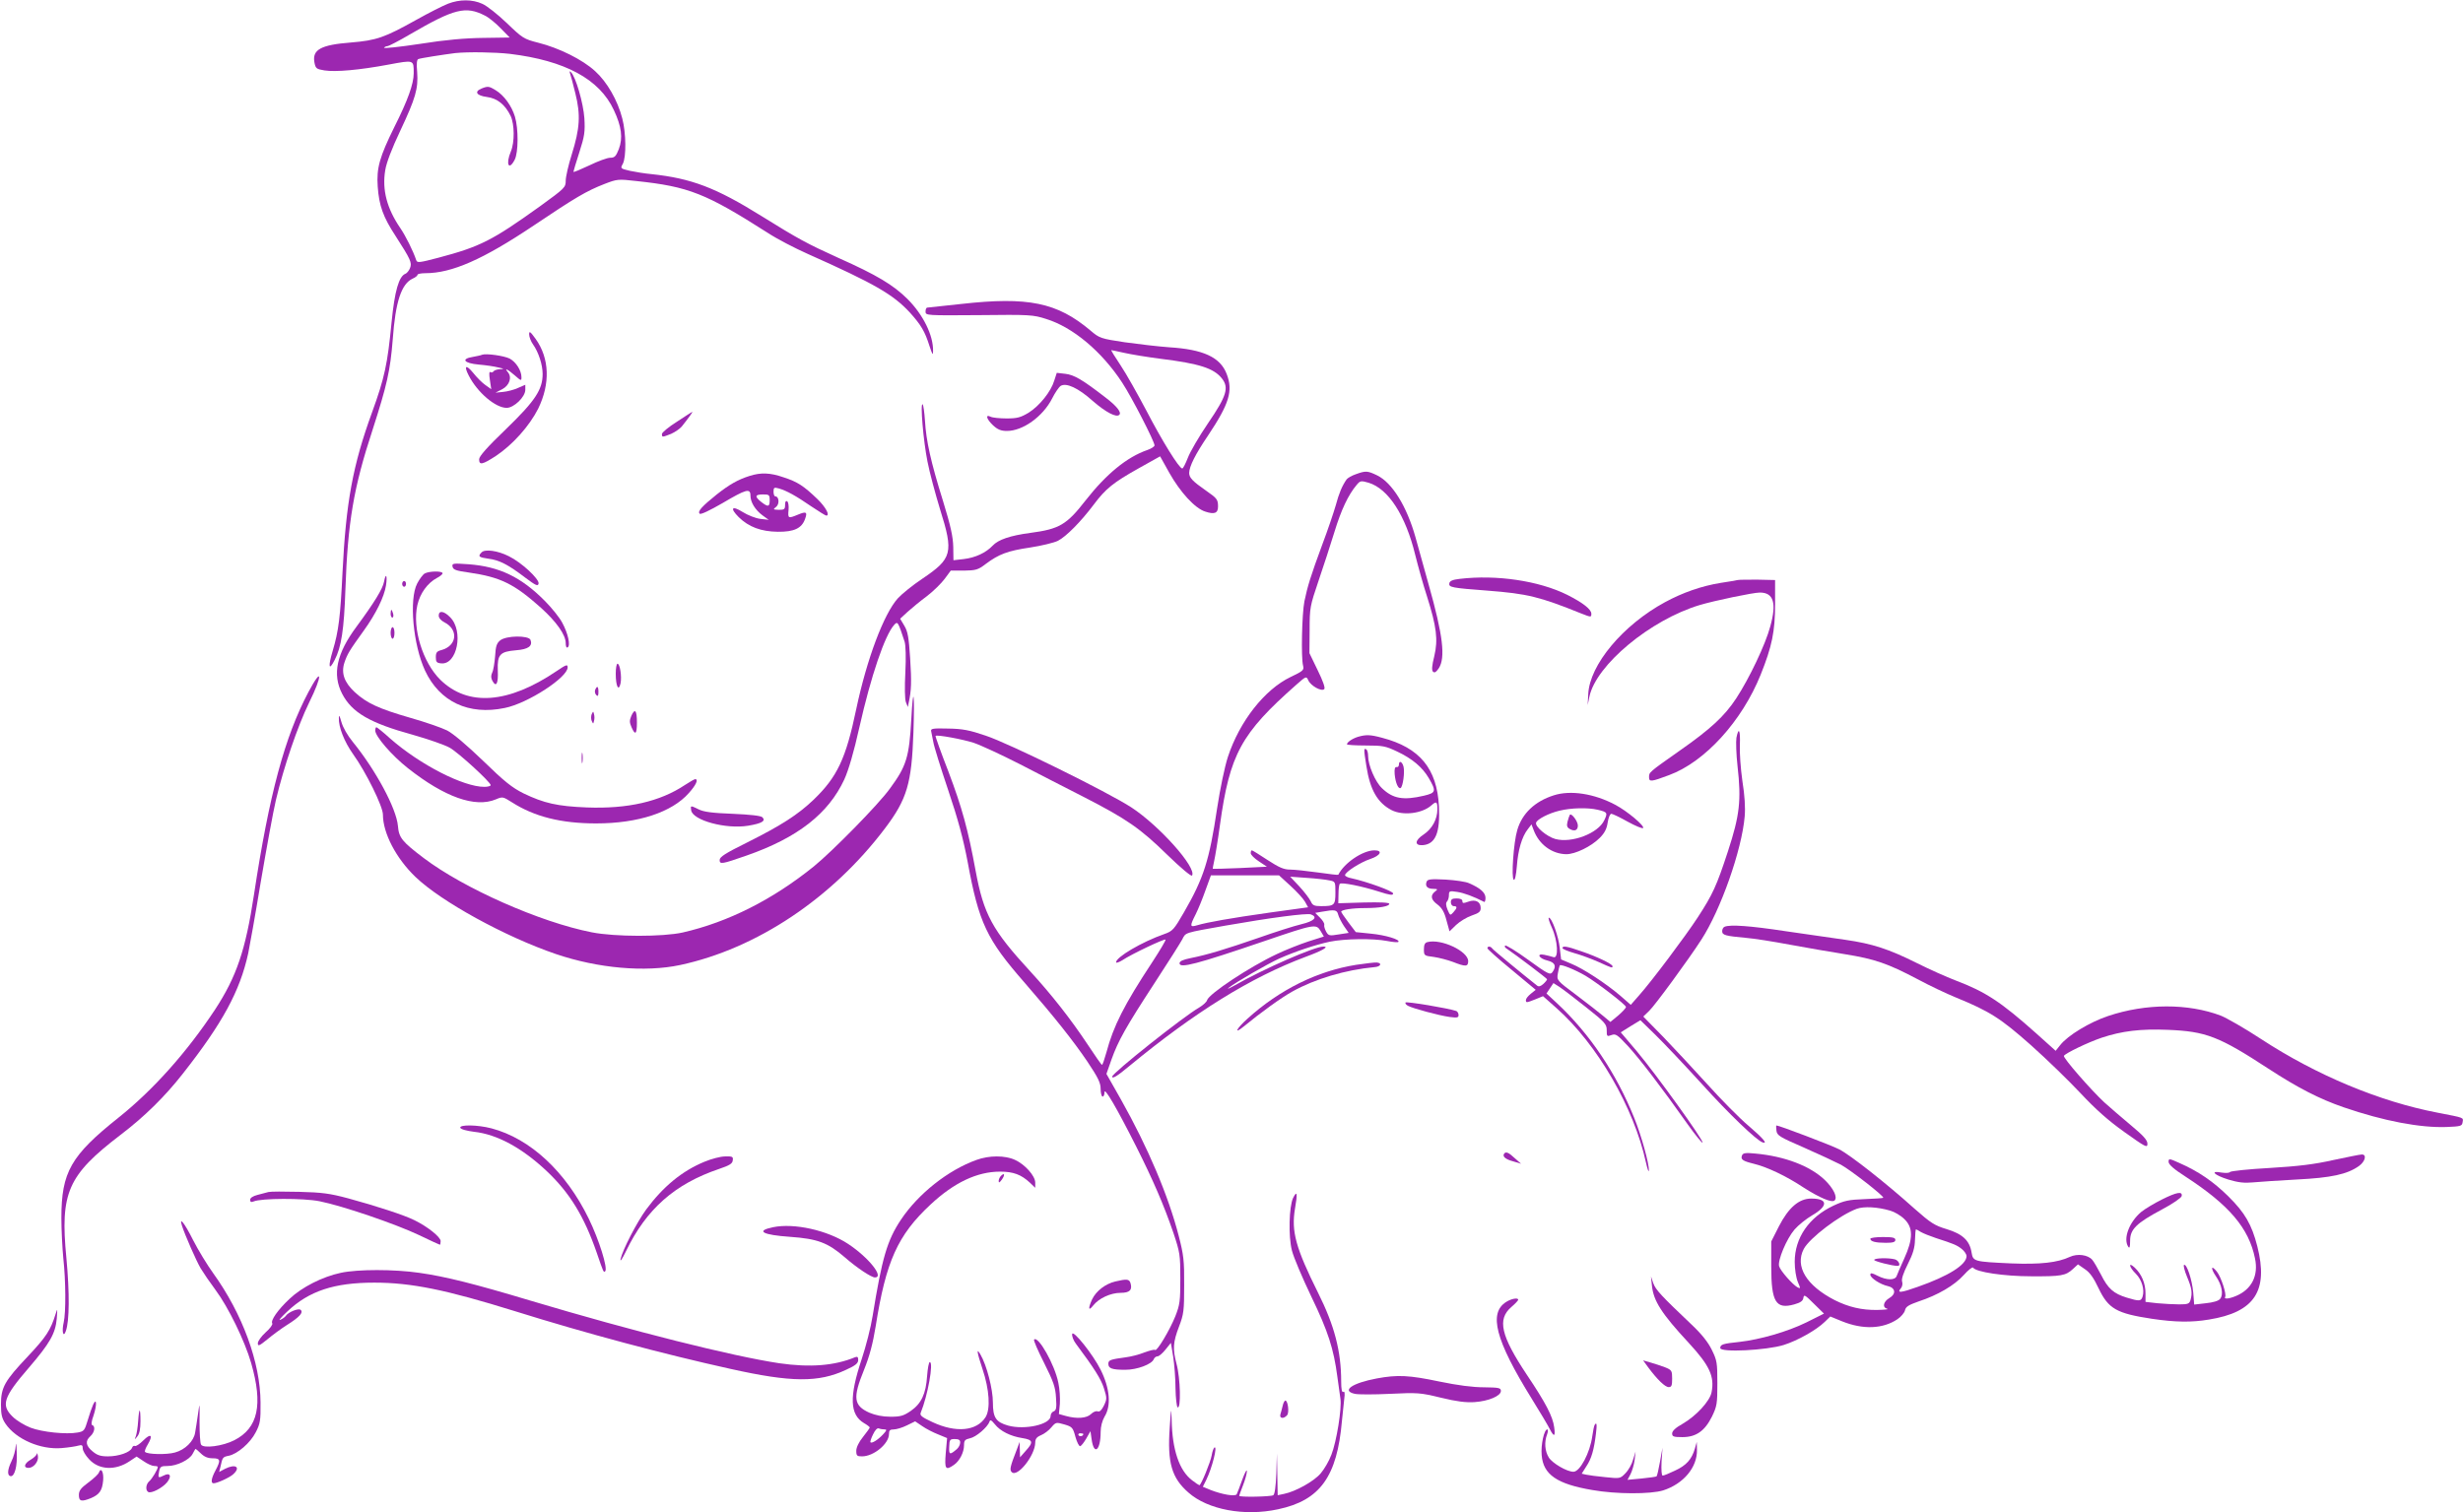 <?xml version="1.0" standalone="no"?>
<!DOCTYPE svg PUBLIC "-//W3C//DTD SVG 20010904//EN"
 "http://www.w3.org/TR/2001/REC-SVG-20010904/DTD/svg10.dtd">
<svg version="1.0" xmlns="http://www.w3.org/2000/svg"
 width="1280pt" height="786pt" viewBox="0 0 1280 786"
 preserveAspectRatio="xMidYMid meet">
<g transform="translate(0,786) scale(0.1,-0.1)"
fill="#9c27b0" stroke="none">
<path d="M2329 7841 c-26 -10 -101 -48 -167 -85 -163 -91 -205 -106 -339 -117
-155 -12 -201 -37 -189 -103 6 -32 10 -35 52 -42 59 -9 182 2 332 30 135 25
132 26 132 -45 0 -55 -31 -141 -100 -278 -77 -156 -94 -214 -87 -311 7 -99 28
-158 93 -257 77 -120 86 -138 75 -166 -5 -13 -16 -27 -24 -30 -34 -13 -56 -89
-72 -252 -21 -217 -36 -288 -101 -467 -101 -277 -136 -470 -154 -833 -11 -229
-20 -305 -51 -408 -25 -84 -20 -107 10 -48 35 67 49 159 56 366 12 351 43 532
141 830 75 233 92 307 105 470 14 197 45 290 104 317 14 6 25 15 25 20 0 4 18
8 41 8 137 0 299 71 563 248 216 145 273 179 368 216 65 25 70 26 165 15 273
-29 361 -64 684 -270 47 -31 140 -79 205 -108 350 -156 445 -211 533 -306 58
-65 77 -96 102 -175 15 -45 18 -49 18 -25 2 82 -52 190 -133 271 -74 73 -158
124 -360 214 -161 73 -209 99 -397 216 -239 149 -366 197 -574 219 -33 3 -83
11 -111 17 -50 12 -51 12 -37 37 18 35 17 159 -3 235 -24 94 -79 190 -141 246
-65 60 -188 121 -296 148 -75 19 -82 24 -163 102 -47 45 -104 90 -127 100 -52
24 -118 24 -178 1z m191 -62 c19 -9 56 -39 82 -66 l47 -48 -137 -2 c-94 -1
-198 -10 -329 -31 -106 -16 -190 -25 -187 -20 3 4 11 8 17 8 7 0 59 27 117 61
232 135 290 149 390 98z m130 -199 c287 -35 465 -131 540 -292 40 -85 48 -145
26 -203 -15 -38 -22 -45 -45 -45 -15 0 -64 -18 -109 -40 -45 -21 -82 -37 -82
-33 0 3 14 49 31 102 27 84 30 106 26 176 -5 77 -45 217 -70 240 -7 7 -8 5 -5
-5 3 -8 16 -55 28 -105 28 -112 24 -182 -19 -319 -17 -54 -31 -115 -31 -135 0
-35 -4 -39 -132 -132 -251 -180 -312 -211 -531 -269 -99 -26 -109 -27 -114
-12 -16 48 -55 126 -83 167 -69 101 -95 198 -78 300 6 39 34 112 78 205 80
170 94 219 88 305 -4 44 -2 65 6 68 12 5 129 23 191 31 67 7 205 5 285 -4z"/>
<path d="M2503 7400 c-40 -16 -27 -37 27 -44 55 -7 95 -40 124 -99 20 -44 21
-136 1 -184 -28 -66 -11 -103 20 -43 19 37 20 161 1 224 -17 56 -57 111 -100
137 -34 21 -41 22 -73 9z"/>
<path d="M4995 6280 c-93 -10 -173 -19 -177 -19 -5 -1 -8 -10 -8 -21 0 -20 6
-20 278 -18 263 3 281 2 349 -20 139 -43 289 -169 395 -331 50 -76 168 -306
168 -326 0 -6 -17 -17 -37 -24 -107 -37 -214 -125 -322 -263 -98 -126 -136
-148 -287 -168 -105 -14 -166 -35 -195 -66 -35 -37 -90 -63 -151 -70 l-53 -6
-1 68 c-1 53 -13 109 -53 239 -64 205 -88 314 -94 418 -3 43 -8 81 -12 85 -14
13 4 -193 25 -297 11 -57 41 -168 65 -247 72 -229 64 -257 -93 -363 -48 -32
-105 -78 -126 -101 -73 -81 -161 -315 -216 -575 -54 -259 -99 -354 -223 -473
-80 -76 -166 -132 -344 -221 -113 -56 -143 -75 -143 -91 0 -24 11 -22 140 23
264 92 425 217 508 396 22 49 49 140 78 270 60 266 132 479 181 533 18 20 20
17 54 -87 6 -18 8 -82 4 -160 -4 -76 -3 -140 3 -155 l10 -25 5 25 c13 60 15
104 7 228 -7 108 -12 139 -30 169 l-22 37 39 36 c21 19 66 56 101 82 34 26 75
67 92 90 l31 42 69 0 c61 1 73 4 112 34 69 52 116 69 231 86 59 9 125 25 145
35 43 22 119 99 186 188 62 83 102 115 234 189 l111 62 48 -86 c57 -101 133
-184 186 -201 48 -16 67 -9 67 26 0 36 -5 43 -60 81 -73 51 -90 69 -90 94 1
34 31 95 98 194 110 165 131 232 97 320 -33 87 -121 128 -300 139 -55 4 -158
16 -230 26 -125 19 -131 21 -178 61 -173 146 -324 177 -672 138z m847 -254
c35 -8 120 -22 190 -31 201 -25 276 -49 318 -102 38 -48 25 -91 -72 -233 -47
-69 -94 -150 -105 -180 -12 -30 -24 -55 -29 -55 -16 0 -105 144 -186 300 -46
87 -106 194 -135 237 -29 43 -50 78 -48 78 2 0 32 -6 67 -14z"/>
<path d="M2750 6122 c0 -13 9 -37 20 -52 29 -41 50 -106 50 -154 0 -81 -39
-140 -190 -286 -99 -95 -140 -142 -140 -157 0 -32 16 -29 87 17 87 58 174 155
220 246 63 129 59 261 -13 362 -29 40 -34 43 -34 24z"/>
<path d="M2505 6016 c-5 -3 -27 -7 -47 -11 -64 -10 -48 -33 30 -40 37 -3 83
-10 102 -15 31 -7 32 -8 8 -9 -15 -1 -30 -6 -33 -11 -4 -6 -11 -8 -16 -4 -7 4
-8 -10 -3 -42 l7 -47 -31 22 c-17 12 -45 40 -63 63 -37 45 -50 38 -23 -14 45
-88 139 -168 197 -168 38 0 97 57 97 94 l0 26 -37 -16 c-21 -10 -56 -19 -78
-21 l-40 -4 35 18 c38 20 52 62 29 89 -20 24 -1 15 36 -17 33 -29 35 -30 35
-10 0 35 -28 79 -61 97 -30 15 -123 28 -144 20z"/>
<path d="M5479 5882 c-17 -57 -76 -131 -133 -167 -42 -25 -59 -30 -115 -30
-36 0 -74 4 -83 9 -29 14 -21 -13 13 -45 24 -22 41 -29 72 -29 83 0 187 75
235 169 15 30 35 59 44 65 29 18 91 -10 168 -79 67 -58 122 -87 137 -71 13 12
-14 46 -72 90 -119 92 -163 118 -209 123 l-44 5 -13 -40z"/>
<path d="M3518 5668 c-43 -27 -78 -56 -78 -64 0 -18 2 -17 48 1 20 9 45 26 55
38 29 36 59 77 55 76 -2 0 -38 -23 -80 -51z"/>
<path d="M7046 5395 c-21 -7 -43 -20 -48 -27 -24 -35 -39 -71 -56 -134 -11
-38 -42 -130 -70 -204 -61 -165 -77 -218 -93 -295 -13 -65 -18 -294 -7 -335 6
-23 0 -28 -65 -59 -135 -65 -265 -230 -326 -416 -17 -53 -40 -164 -56 -268
-40 -268 -69 -361 -172 -539 -52 -90 -59 -98 -102 -113 -117 -41 -251 -120
-251 -147 0 -5 15 0 33 11 46 31 219 113 224 107 3 -3 -29 -56 -70 -119 -145
-220 -201 -331 -237 -467 -10 -36 -20 -65 -23 -65 -3 0 -36 47 -74 105 -89
134 -188 260 -298 380 -198 215 -243 297 -285 525 -39 212 -70 326 -141 514
-39 100 -69 184 -67 186 8 7 139 -17 198 -36 36 -12 144 -62 240 -111 96 -50
247 -127 335 -172 220 -113 291 -162 431 -299 71 -69 125 -114 129 -108 25 41
-170 259 -315 354 -125 81 -636 333 -757 373 -85 29 -121 36 -196 37 -77 2
-91 0 -88 -13 2 -8 7 -33 11 -55 3 -22 38 -134 77 -250 52 -154 79 -255 102
-376 58 -316 99 -402 295 -626 153 -176 254 -303 327 -411 56 -84 69 -110 69
-143 0 -21 5 -39 10 -39 6 0 10 10 10 23 0 27 63 -81 165 -283 88 -175 144
-305 193 -448 34 -102 36 -114 36 -237 0 -117 -2 -136 -26 -197 -29 -72 -96
-184 -105 -175 -3 4 -28 -3 -56 -13 -27 -11 -71 -22 -96 -25 -80 -11 -91 -14
-91 -34 0 -24 19 -31 88 -31 62 0 138 29 148 55 3 8 12 15 20 15 7 0 26 16 41
35 l28 35 12 -72 c6 -40 12 -114 12 -165 1 -50 6 -95 11 -98 18 -11 15 151 -6
227 -20 76 -18 111 13 192 25 65 27 83 27 216 1 127 -3 158 -28 255 -54 210
-160 460 -300 709 l-76 134 26 74 c35 98 74 168 224 398 70 107 135 210 144
227 19 37 7 33 226 72 228 40 423 66 443 58 37 -14 17 -35 -50 -51 -38 -9
-138 -41 -223 -71 -171 -59 -266 -88 -352 -105 -40 -8 -58 -16 -58 -27 0 -28
88 -5 440 115 261 89 270 91 293 53 l17 -29 -82 -26 c-45 -15 -118 -44 -162
-65 -141 -66 -354 -207 -363 -240 -2 -9 -21 -26 -41 -38 -81 -46 -452 -341
-452 -359 0 -13 26 2 88 54 341 281 631 461 916 568 90 33 125 54 94 54 -46 0
-311 -116 -458 -200 -30 -17 -46 -24 -35 -15 34 28 201 124 262 152 83 37 188
72 263 88 78 16 225 18 298 4 30 -6 56 -8 59 -5 12 12 -68 36 -143 43 l-78 8
-38 50 c-21 28 -38 53 -38 56 0 10 58 19 125 19 75 0 125 9 125 22 0 7 -49 9
-132 7 l-133 -4 1 47 c0 26 3 51 7 54 9 9 114 -12 205 -41 56 -18 72 -20 72
-9 0 12 -135 61 -217 79 -18 3 -33 11 -33 16 0 16 80 67 131 84 54 18 67 45
22 45 -61 0 -158 -66 -188 -127 -1 -2 -49 4 -106 12 -57 8 -123 15 -145 15
-32 0 -57 11 -117 50 -42 28 -78 50 -81 50 -4 0 -6 -7 -6 -15 0 -8 19 -27 42
-42 l42 -28 -140 -7 c-76 -3 -140 -5 -141 -4 -1 1 2 19 7 41 5 22 19 106 30
187 51 368 109 475 397 729 51 45 52 45 62 23 13 -29 69 -60 83 -46 6 6 -6 41
-34 98 l-43 89 1 120 c0 116 2 125 46 255 25 74 63 189 83 255 35 115 72 193
115 244 19 23 23 23 62 12 103 -31 193 -170 243 -376 15 -60 42 -157 61 -215
50 -158 58 -225 38 -310 -13 -51 -14 -74 -7 -81 8 -8 16 -3 30 17 36 55 22
172 -52 434 -24 85 -55 197 -69 248 -45 160 -121 283 -199 321 -50 24 -59 25
-111 6z m-340 -2139 c32 -29 67 -67 76 -83 l16 -29 -196 -27 c-212 -30 -328
-51 -379 -66 -40 -12 -41 -6 -9 57 13 26 36 82 51 125 l28 77 177 0 177 0 59
-54z m202 28 c32 -6 32 -7 32 -64 0 -65 -5 -70 -74 -70 -36 0 -45 4 -54 25 -7
14 -33 49 -59 77 l-48 51 85 -6 c47 -3 100 -9 118 -13z m46 -177 c3 -13 17
-40 30 -60 l25 -36 -52 -8 c-48 -8 -53 -7 -65 14 -7 13 -12 29 -10 36 2 7 -8
23 -22 37 l-25 25 35 6 c67 12 78 10 84 -14z"/>
<path d="M3895 5386 c-60 -19 -104 -44 -170 -96 -77 -62 -101 -88 -89 -100 6
-6 51 16 119 55 122 72 145 79 145 39 0 -34 24 -74 63 -103 l32 -23 -44 5
c-24 3 -65 19 -92 36 -56 35 -67 20 -20 -27 52 -51 116 -75 203 -76 85 -1 125
18 142 67 13 36 6 40 -37 22 -51 -21 -53 -20 -49 24 2 21 -1 42 -7 45 -7 5
-11 -2 -11 -18 0 -23 -4 -26 -32 -26 -30 1 -32 2 -15 15 19 14 16 55 -4 55 -5
0 -9 11 -9 24 0 22 3 24 28 17 41 -12 88 -38 168 -93 39 -26 74 -48 78 -48 21
0 -2 43 -46 86 -71 68 -102 89 -176 113 -69 24 -118 26 -177 7z m105 -126 c0
-35 -8 -37 -44 -9 -35 28 -33 39 9 39 32 0 35 -2 35 -30z"/>
<path d="M2503 4989 c-21 -21 -15 -26 35 -33 57 -7 103 -31 191 -98 56 -42 67
-47 70 -31 4 23 -89 110 -155 142 -57 29 -124 38 -141 20z"/>
<path d="M2352 4914 c3 -15 18 -21 85 -30 164 -24 234 -58 374 -183 81 -73
129 -141 129 -184 0 -17 4 -26 10 -22 16 10 2 73 -28 128 -14 27 -55 78 -91
114 -123 124 -236 178 -395 190 -83 6 -88 5 -84 -13z"/>
<path d="M2207 4879 c-9 -5 -27 -29 -39 -52 -43 -83 -21 -319 41 -453 76 -162
227 -233 414 -194 120 24 327 159 327 211 0 17 -7 15 -57 -19 -251 -170 -461
-186 -605 -45 -91 90 -146 267 -119 388 14 61 53 115 102 141 16 8 29 19 29
24 0 13 -70 12 -93 -1z"/>
<path d="M1996 4837 c-7 -38 -51 -109 -143 -234 -104 -140 -127 -248 -75 -349
51 -98 144 -152 366 -213 81 -23 168 -53 194 -68 48 -28 212 -179 212 -194 0
-5 -15 -9 -33 -9 -109 0 -334 115 -489 251 -36 33 -69 59 -72 59 -3 0 -6 -8
-6 -17 0 -30 87 -131 170 -196 190 -150 349 -207 457 -162 35 15 37 14 83 -15
117 -75 256 -110 438 -110 219 0 394 58 482 158 37 41 51 72 33 72 -5 0 -28
-14 -53 -30 -130 -87 -299 -125 -510 -117 -153 6 -223 22 -329 73 -60 30 -99
61 -210 169 -84 81 -156 142 -187 158 -28 14 -114 44 -192 66 -163 47 -226 76
-288 133 -55 51 -72 99 -54 154 15 44 24 60 99 164 65 90 108 178 117 237 8
52 -1 69 -10 20z"/>
<path d="M7585 4851 c-36 -4 -51 -11 -53 -23 -4 -21 13 -24 198 -38 209 -16
272 -32 488 -119 51 -20 52 -20 52 -1 0 23 -44 57 -125 98 -147 73 -367 106
-560 83z"/>
<path d="M9030 4845 c-8 -2 -48 -9 -89 -15 -98 -16 -196 -50 -288 -100 -218
-118 -392 -325 -399 -478 l-3 -57 9 44 c35 165 317 399 573 476 77 23 278 65
313 65 71 0 88 -54 54 -176 -25 -94 -109 -270 -177 -374 -61 -93 -134 -160
-294 -272 -162 -114 -159 -112 -159 -138 0 -25 11 -24 104 11 187 69 379 281
476 522 59 147 75 225 75 367 l0 125 -90 2 c-49 0 -97 0 -105 -2z"/>
<path d="M2090 4825 c0 -8 5 -15 10 -15 6 0 10 7 10 15 0 8 -4 15 -10 15 -5 0
-10 -7 -10 -15z"/>
<path d="M2030 4670 c0 -11 4 -20 9 -20 5 0 7 9 4 20 -3 11 -7 20 -9 20 -2 0
-4 -9 -4 -20z"/>
<path d="M2280 4660 c0 -12 12 -26 30 -35 74 -38 65 -122 -16 -144 -24 -6 -29
-13 -29 -37 0 -24 4 -30 27 -32 84 -10 119 169 47 240 -32 33 -59 36 -59 8z"/>
<path d="M2030 4570 c0 -16 5 -30 10 -30 6 0 10 14 10 30 0 17 -4 30 -10 30
-5 0 -10 -13 -10 -30z"/>
<path d="M2599 4531 c-18 -15 -23 -30 -26 -82 -3 -35 -9 -74 -15 -85 -7 -15
-7 -28 1 -43 20 -36 31 -14 28 54 -3 83 11 98 95 105 64 5 87 22 75 54 -10 24
-127 23 -158 -3z"/>
<path d="M3200 4358 c0 -65 15 -95 25 -50 7 35 -3 102 -16 102 -5 0 -9 -24 -9
-52z"/>
<path d="M1603 4263 c-123 -232 -204 -532 -283 -1053 -44 -290 -91 -427 -202
-597 -146 -221 -321 -418 -503 -563 -246 -196 -296 -282 -296 -520 0 -63 5
-158 10 -210 13 -117 14 -282 2 -334 -11 -47 -2 -82 11 -45 19 51 20 199 3
380 -33 340 7 430 280 639 125 95 231 199 325 319 206 262 297 429 340 626 6
28 36 194 65 370 30 176 65 368 79 427 41 173 113 384 172 505 72 146 69 192
-3 56z"/>
<path d="M3093 4274 c-3 -8 -1 -20 6 -27 8 -8 11 -4 11 16 0 30 -7 35 -17 11z"/>
<path d="M4736 4123 c-11 -199 -25 -245 -112 -363 -60 -83 -296 -323 -394
-403 -214 -173 -446 -290 -682 -344 -103 -23 -352 -23 -473 1 -269 53 -664
228 -873 386 -112 85 -129 105 -134 167 -8 91 -116 291 -234 436 -28 34 -52
76 -60 105 -9 32 -13 39 -13 21 -2 -48 28 -124 74 -189 67 -93 155 -272 155
-314 0 -96 68 -227 169 -324 133 -128 466 -311 730 -401 218 -74 463 -96 646
-57 397 85 790 347 1064 710 115 152 139 234 148 499 7 206 -1 256 -11 70z"/>
<path d="M3281 4139 c-10 -24 -10 -34 1 -59 19 -44 28 -37 28 24 0 64 -10 77
-29 35z"/>
<path d="M3075 4148 c-4 -10 -4 -26 0 -35 8 -17 8 -17 12 0 3 9 3 25 0 35 -4
16 -4 16 -12 0z"/>
<path d="M9024 4025 c-3 -20 -1 -87 6 -149 20 -177 11 -254 -50 -441 -59 -180
-79 -224 -158 -345 -62 -95 -238 -330 -304 -404 l-43 -49 -55 48 c-74 63 -191
140 -255 166 l-52 22 -7 59 c-6 59 -41 158 -57 158 -4 0 3 -24 16 -52 31 -67
36 -164 8 -153 -10 3 -31 9 -47 12 -44 9 -28 -20 17 -30 39 -10 47 -29 25 -60
-12 -16 -24 -10 -126 64 -62 45 -116 78 -120 74 -3 -3 -2 -9 4 -13 60 -41 214
-158 214 -162 0 -4 -9 -15 -20 -25 -14 -12 -23 -15 -32 -8 -76 60 -229 186
-233 193 -8 12 -25 13 -25 1 0 -4 56 -55 126 -112 l125 -104 -25 -20 c-15 -12
-26 -26 -26 -33 0 -15 2 -15 50 4 l39 16 70 -62 c212 -188 403 -518 465 -803
8 -34 14 -53 15 -41 2 34 -39 182 -76 273 -93 232 -232 438 -400 595 l-56 52
18 27 18 27 30 -19 c17 -11 79 -58 139 -106 100 -79 108 -89 108 -120 0 -32 1
-34 25 -25 22 8 30 2 86 -58 63 -69 177 -218 309 -405 41 -58 77 -101 78 -96
5 13 -239 352 -341 474 l-84 99 51 32 51 31 78 -76 c43 -42 152 -157 242 -256
141 -156 283 -292 315 -303 30 -10 0 24 -74 87 -46 39 -141 135 -212 214 -71
78 -175 190 -231 248 l-103 105 31 30 c28 26 204 266 271 370 101 156 210 466
225 640 4 46 0 110 -12 185 -9 63 -15 147 -13 187 3 76 -6 97 -18 37z m-784
-1237 c62 -37 210 -151 210 -162 0 -6 -19 -26 -41 -45 l-40 -33 -37 31 c-20
17 -83 66 -140 109 -102 76 -102 77 -96 112 3 19 8 38 10 42 5 8 81 -23 134
-54z"/>
<path d="M7057 4030 c-29 -9 -57 -28 -57 -39 0 -3 44 -6 98 -6 88 0 103 -3
162 -31 79 -37 132 -82 165 -138 40 -69 38 -77 -25 -92 -107 -25 -161 -16
-218 39 -35 33 -72 120 -72 167 0 16 -4 32 -10 35 -13 8 -13 0 1 -87 19 -124
58 -191 131 -229 59 -30 159 -18 207 25 26 23 31 20 31 -20 0 -52 -27 -102
-72 -132 -46 -30 -48 -58 -4 -55 66 5 91 64 84 202 -10 196 -100 305 -295 356
-63 17 -84 17 -126 5z"/>
<path d="M3023 3920 c0 -25 2 -35 4 -22 2 12 2 32 0 45 -2 12 -4 2 -4 -23z"/>
<path d="M7270 3885 c0 -8 -6 -14 -12 -12 -9 1 -12 -10 -10 -37 4 -45 19 -79
31 -72 12 8 22 82 15 111 -7 27 -24 34 -24 10z"/>
<path d="M8075 3726 c-98 -31 -165 -94 -190 -181 -19 -63 -32 -250 -18 -258 6
-4 12 23 16 71 6 83 26 153 57 192 l19 25 11 -29 c28 -76 96 -125 170 -126 47
0 129 40 173 84 26 26 37 47 42 81 4 25 12 45 19 45 6 0 44 -18 85 -41 40 -22
76 -37 80 -33 10 10 -82 88 -145 121 -109 58 -232 77 -319 49z m228 -75 c51
-12 53 -16 34 -55 -32 -68 -169 -120 -254 -97 -44 12 -107 65 -100 85 6 18 66
49 121 62 61 15 147 17 199 5z"/>
<path d="M8158 3624 c-3 -5 -8 -21 -12 -36 -5 -21 -2 -30 14 -38 24 -13 40 -5
40 19 0 23 -35 68 -42 55z"/>
<path d="M3592 3648 c8 -52 180 -99 296 -80 72 12 93 25 74 44 -8 8 -63 14
-155 18 -107 4 -150 10 -176 23 -43 21 -43 21 -39 -5z"/>
<path d="M7414 3277 c-9 -23 4 -37 34 -37 25 -1 25 -2 10 -14 -26 -20 -22 -43
13 -68 22 -17 35 -38 46 -81 l16 -58 34 33 c19 18 55 40 81 49 38 13 47 20 47
39 0 33 -27 47 -65 33 -25 -9 -30 -9 -30 3 0 9 -11 14 -30 14 -23 0 -30 -4
-30 -20 0 -11 7 -20 15 -20 19 0 19 -9 -2 -32 -16 -18 -17 -17 -30 13 -9 22
-10 36 -3 43 5 5 10 20 10 33 0 22 3 23 43 17 34 -5 86 -24 140 -52 4 -2 7 8
7 21 0 27 -27 51 -85 76 -16 8 -72 16 -122 19 -78 4 -94 2 -99 -11z"/>
<path d="M8963 3043 c-7 -2 -13 -13 -13 -23 0 -21 17 -25 125 -35 39 -3 140
-19 225 -35 85 -16 215 -38 289 -50 155 -25 221 -48 375 -129 61 -33 152 -76
201 -96 176 -72 232 -108 390 -248 83 -74 198 -186 257 -249 78 -83 141 -140
228 -202 111 -79 120 -84 120 -61 0 19 -21 42 -87 97 -48 40 -109 93 -137 118
-68 63 -216 232 -210 242 9 14 125 70 196 94 105 35 203 47 345 41 197 -8 265
-34 522 -202 152 -99 264 -157 392 -201 207 -71 397 -107 534 -102 74 3 80 5
83 25 4 25 11 22 -128 49 -304 58 -633 196 -919 383 -85 56 -180 110 -210 122
-170 64 -388 64 -585 -2 -96 -32 -210 -101 -249 -151 l-24 -30 -99 89 c-185
165 -264 217 -419 276 -50 19 -141 60 -203 91 -146 73 -232 101 -372 121 -63
9 -204 29 -312 45 -184 28 -286 35 -315 23z"/>
<path d="M7418 2963 c-13 -3 -18 -14 -18 -37 0 -33 1 -34 51 -40 28 -4 73 -16
100 -26 66 -26 79 -25 79 4 0 52 -141 118 -212 99z"/>
<path d="M8120 2932 c0 -5 27 -16 61 -26 33 -9 90 -30 126 -46 73 -33 73 -33
73 -22 0 11 -81 50 -164 78 -74 26 -96 29 -96 16z"/>
<path d="M7048 2845 c-202 -32 -398 -129 -565 -280 -57 -51 -74 -85 -20 -41
89 73 195 150 253 182 118 66 277 113 427 127 32 2 42 21 12 24 -11 1 -59 -5
-107 -12z"/>
<path d="M7304 2649 c-2 -4 3 -12 13 -17 26 -14 160 -50 216 -58 40 -5 47 -4
47 10 0 9 -6 19 -12 21 -39 14 -260 51 -264 44z"/>
<path d="M2392 1998 c3 -8 33 -16 72 -21 119 -13 248 -83 376 -203 121 -114
196 -237 261 -425 35 -102 36 -105 44 -97 15 15 -32 164 -85 273 -120 246
-305 417 -506 470 -73 19 -167 20 -162 3z"/>
<path d="M9232 1983 c3 -25 16 -33 143 -88 77 -34 163 -74 192 -89 51 -28 227
-165 220 -172 -2 -2 -46 -5 -99 -7 -81 -3 -104 -8 -160 -34 -127 -60 -201
-167 -201 -292 0 -38 7 -82 16 -104 15 -35 15 -37 -2 -28 -25 14 -88 85 -95
109 -9 29 38 142 80 191 20 23 61 56 92 74 84 49 82 87 -5 87 -64 0 -118 -47
-168 -144 l-40 -79 0 -131 c0 -184 24 -223 120 -196 32 9 45 18 47 34 3 19 9
15 55 -31 l52 -51 -92 -46 c-98 -48 -240 -89 -347 -101 -86 -9 -100 -13 -100
-32 0 -24 240 -12 330 16 73 23 170 78 213 120 l29 28 61 -25 c109 -44 212
-40 288 11 18 12 36 33 39 46 4 19 19 28 70 46 101 33 187 84 235 137 24 27
46 44 49 39 14 -23 162 -45 301 -45 157 -1 180 3 218 38 l26 24 36 -25 c26
-17 46 -46 71 -99 51 -107 93 -131 278 -159 121 -18 206 -19 295 -4 238 38
311 149 252 381 -29 113 -64 174 -150 259 -78 77 -155 130 -255 174 -53 24
-56 24 -56 6 0 -14 27 -38 88 -77 226 -147 329 -267 361 -425 19 -89 -17 -161
-98 -195 -38 -16 -65 -18 -57 -5 8 13 -21 103 -43 131 -30 38 -34 19 -5 -24
31 -45 40 -95 22 -117 -8 -11 -36 -19 -74 -23 l-61 -7 -5 63 c-6 66 -34 151
-48 143 -4 -3 3 -31 16 -62 25 -60 28 -83 18 -120 -6 -20 -13 -23 -59 -23 -29
0 -80 3 -114 6 l-61 7 0 44 c0 52 -20 100 -56 134 -35 33 -30 3 6 -32 31 -31
46 -83 35 -118 -8 -25 -16 -26 -82 -6 -69 21 -98 47 -134 119 -17 33 -38 69
-46 78 -23 26 -77 33 -116 15 -64 -30 -153 -40 -305 -34 -195 9 -198 10 -206
57 -10 62 -47 96 -129 121 -63 19 -82 31 -167 106 -149 134 -335 280 -392 309
-41 21 -312 124 -326 124 -2 0 -2 -12 0 -27z m592 -416 c21 -6 54 -25 72 -43
47 -44 47 -103 0 -206 -18 -40 -36 -81 -39 -90 -8 -24 -53 -23 -100 1 -29 15
-37 16 -37 5 0 -17 53 -51 91 -59 40 -9 44 -41 8 -62 -32 -19 -38 -49 -11 -56
9 -3 -14 -5 -53 -6 -80 -1 -148 15 -220 51 -148 76 -208 176 -161 266 30 57
188 177 276 209 37 13 106 10 174 -10z m159 -111 c12 -7 47 -21 77 -31 93 -30
110 -37 135 -57 14 -11 25 -28 25 -37 0 -45 -94 -104 -254 -160 -90 -32 -109
-33 -87 -7 7 8 10 24 6 35 -4 13 7 45 30 91 27 53 36 85 37 125 1 30 3 55 5
55 2 0 14 -6 26 -14z"/>
<path d="M9720 1421 c0 -14 27 -21 81 -21 37 0 49 4 49 15 0 12 -14 15 -65 15
-36 0 -65 -4 -65 -9z"/>
<path d="M9740 1311 c0 -7 94 -31 122 -31 18 0 6 28 -14 34 -34 9 -108 7 -108
-3z"/>
<path d="M7816 1862 c-8 -14 8 -28 49 -39 l40 -12 -33 29 c-33 31 -47 36 -56
22z"/>
<path d="M9053 1854 c-8 -21 4 -29 61 -43 70 -17 169 -64 258 -123 84 -54 148
-81 162 -68 17 16 -5 62 -50 106 -76 73 -208 124 -362 138 -51 5 -64 3 -69
-10z"/>
<path d="M12125 1830 c-98 -22 -179 -32 -330 -41 -110 -6 -203 -16 -206 -21
-3 -5 -22 -6 -43 -3 -64 12 -40 -13 34 -36 53 -16 84 -19 127 -15 32 3 135 10
228 15 181 9 263 27 324 70 34 24 42 62 14 60 -10 0 -76 -14 -148 -29z"/>
<path d="M3660 1821 c-116 -48 -214 -129 -302 -248 -49 -67 -123 -211 -133
-258 -3 -17 9 2 28 41 106 220 254 350 484 428 53 18 69 27 71 44 3 20 -1 22
-40 21 -24 0 -72 -13 -108 -28z"/>
<path d="M5075 1831 c-148 -53 -303 -176 -393 -311 -72 -108 -98 -199 -147
-500 -9 -58 -35 -159 -57 -225 -65 -195 -62 -288 12 -332 16 -9 30 -20 30 -23
0 -3 -16 -25 -35 -49 -22 -27 -35 -55 -35 -72 0 -26 4 -29 30 -29 61 0 140 66
140 116 0 19 5 24 25 24 13 0 44 9 68 21 l43 21 37 -25 c20 -14 57 -33 83 -43
l46 -19 -7 -78 c-7 -84 -1 -92 43 -61 29 20 52 65 52 102 0 25 5 30 31 36 31
6 91 57 101 86 4 12 10 9 28 -13 28 -36 83 -63 143 -72 56 -9 59 -21 17 -67
l-29 -33 -1 40 -1 40 -15 -40 c-35 -90 -38 -105 -26 -117 29 -29 121 86 122
153 0 20 8 30 30 39 17 7 41 25 54 41 23 27 25 27 67 15 41 -12 45 -16 58 -65
8 -28 19 -50 25 -48 6 2 20 20 32 41 l21 37 6 -42 c12 -87 47 -59 47 38 0 28
8 58 20 79 36 57 28 148 -20 244 -40 80 -144 210 -148 186 -2 -10 6 -33 19
-50 96 -129 131 -184 146 -232 16 -51 16 -56 0 -90 -12 -24 -22 -34 -33 -30
-8 3 -23 -3 -34 -14 -22 -22 -73 -26 -131 -10 l-36 10 5 53 c2 29 -1 79 -8
110 -19 95 -105 246 -126 224 -4 -3 20 -58 52 -121 49 -98 59 -126 62 -181 4
-53 1 -66 -12 -71 -9 -3 -16 -14 -16 -24 0 -44 -133 -74 -221 -50 -63 18 -79
41 -79 120 0 69 -32 194 -65 250 -22 38 -18 11 11 -76 36 -107 42 -208 16
-250 -46 -73 -154 -83 -276 -26 -56 26 -67 35 -61 49 36 87 68 263 47 263 -5
0 -11 -33 -14 -73 -6 -92 -30 -143 -85 -181 -37 -25 -52 -30 -105 -30 -42 0
-79 8 -110 21 -82 37 -87 77 -28 222 29 72 46 136 61 228 53 336 114 473 285
632 122 114 242 171 361 171 69 0 110 -15 156 -58 l27 -26 0 27 c0 35 -54 95
-105 118 -51 24 -135 24 -200 0z m-477 -1401 c12 0 10 -6 -9 -26 -26 -28 -58
-48 -65 -41 -3 2 3 21 13 41 11 23 22 35 31 31 7 -3 21 -5 30 -5z m1032 -24
c0 -11 -19 -15 -25 -6 -3 5 1 10 9 10 9 0 16 -2 16 -4z m-640 -44 c0 -11 -8
-26 -17 -34 -37 -32 -42 -30 -40 12 1 37 4 40 29 40 21 0 28 -5 28 -18z"/>
<path d="M5202 1748 c-7 -7 -12 -19 -12 -27 0 -11 5 -8 16 7 18 25 15 39 -4
20z"/>
<path d="M1395 1664 c-11 -3 -37 -10 -57 -15 -24 -6 -38 -16 -38 -25 0 -12 5
-14 18 -9 39 17 258 18 343 1 120 -24 395 -118 517 -176 58 -28 106 -50 108
-50 2 0 4 9 4 19 0 21 -68 75 -135 108 -51 26 -198 74 -345 114 -97 26 -137
31 -255 34 -77 2 -149 2 -160 -1z"/>
<path d="M6720 1633 c-21 -45 -25 -199 -6 -273 9 -36 55 -144 101 -240 87
-180 116 -271 135 -415 6 -44 13 -96 16 -115 8 -49 -20 -224 -47 -292 -12 -32
-37 -75 -56 -97 -35 -41 -130 -94 -190 -106 l-33 -7 -2 109 -2 108 -3 -105
c-3 -68 -8 -107 -16 -112 -13 -8 -177 -11 -177 -3 0 2 9 27 20 55 11 28 20 61
20 73 0 12 -11 -8 -24 -44 -13 -36 -26 -71 -29 -76 -8 -13 -76 -1 -135 22
l-41 17 18 36 c30 61 60 179 42 168 -4 -3 -11 -21 -14 -41 -6 -34 -55 -155
-64 -155 -2 0 -19 11 -37 25 -68 51 -104 160 -107 314 -2 70 -3 66 -10 -39
-13 -183 10 -262 97 -338 100 -89 291 -125 466 -87 218 46 307 169 332 460 4
39 9 90 12 114 4 29 2 41 -5 36 -7 -4 -11 13 -11 54 0 158 -35 291 -120 461
-116 233 -140 319 -120 438 14 79 11 97 -10 55z"/>
<path d="M11235 1625 c-38 -19 -87 -48 -108 -65 -62 -53 -94 -138 -67 -180 7
-11 10 -3 10 31 0 59 32 91 165 162 57 30 101 61 103 70 5 26 -25 21 -103 -18z"/>
<path d="M946 1488 c15 -47 73 -180 97 -221 14 -23 48 -73 77 -112 67 -90 152
-265 185 -379 63 -219 36 -339 -87 -402 -60 -31 -161 -44 -173 -23 -5 7 -8 60
-8 118 1 104 1 105 -8 41 -5 -36 -12 -79 -15 -97 -7 -44 -52 -89 -105 -103
-42 -12 -143 -10 -155 3 -4 3 3 21 14 39 29 49 16 60 -23 21 -19 -19 -39 -32
-44 -29 -5 3 -12 -1 -15 -10 -9 -23 -69 -44 -125 -44 -39 0 -56 6 -80 26 -36
30 -39 54 -11 79 21 19 27 51 10 57 -7 2 -5 20 6 50 18 54 17 97 -2 57 -6 -13
-19 -50 -28 -81 -16 -53 -19 -58 -52 -64 -59 -11 -185 2 -245 25 -31 12 -73
37 -93 57 -62 60 -49 101 85 256 108 126 137 176 144 254 4 53 4 56 -6 24 -26
-84 -49 -119 -144 -220 -121 -128 -140 -161 -140 -251 0 -52 5 -72 24 -100 55
-80 181 -135 291 -126 36 3 75 9 88 13 18 5 22 2 22 -15 0 -12 15 -37 33 -56
51 -56 137 -60 211 -10 l36 24 36 -24 c20 -14 45 -25 55 -25 11 0 19 -2 19 -5
0 -13 -30 -62 -44 -74 -18 -15 -21 -47 -6 -56 15 -10 75 21 99 51 25 32 15 52
-19 34 -27 -14 -30 -12 -23 22 5 25 10 28 45 28 47 0 113 32 129 63 6 12 13
23 14 25 2 2 14 -8 28 -22 18 -18 37 -26 62 -26 41 0 43 -10 15 -63 -22 -41
-26 -67 -10 -67 18 0 84 30 102 47 41 37 12 56 -43 28 l-30 -16 7 28 c10 48
12 50 42 56 46 9 113 67 141 122 23 44 26 61 25 155 -1 208 -94 461 -246 672
-31 43 -78 120 -105 173 -44 88 -74 125 -57 73z"/>
<path d="M4017 1481 c-92 -19 -55 -40 90 -50 141 -10 195 -30 283 -106 63 -55
138 -105 157 -105 50 0 -33 104 -139 174 -107 71 -281 110 -391 87z"/>
<path d="M1771 1244 c-95 -20 -203 -75 -266 -135 -61 -57 -100 -113 -90 -128
3 -6 -12 -27 -35 -47 -22 -20 -40 -45 -40 -56 0 -17 7 -14 48 19 26 22 72 56
102 75 67 42 87 65 73 79 -11 11 -65 -11 -78 -31 -3 -5 -16 -15 -28 -20 -12
-6 4 13 36 43 113 107 244 150 452 150 193 0 373 -37 730 -148 371 -116 772
-223 1120 -300 318 -71 459 -72 602 -5 49 22 63 34 63 51 0 16 -4 19 -17 14
-107 -44 -233 -54 -393 -31 -246 37 -756 165 -1295 326 -290 87 -441 125 -576
144 -130 19 -321 19 -408 0z"/>
<path d="M8585 1177 c8 -79 50 -145 191 -297 108 -117 135 -174 119 -256 -8
-46 -80 -124 -151 -165 -36 -20 -54 -37 -54 -50 0 -16 7 -19 53 -19 71 0 116
31 154 107 26 54 28 67 28 173 0 107 -2 119 -29 174 -19 39 -53 82 -104 130
-159 151 -188 182 -200 216 l-12 35 5 -48z"/>
<path d="M5796 1199 c-51 -12 -99 -49 -120 -92 -22 -48 -20 -65 5 -33 30 38
91 66 143 66 47 0 62 15 51 51 -7 21 -19 22 -79 8z"/>
<path d="M7828 1093 c-93 -58 -57 -198 132 -503 43 -69 85 -140 94 -158 22
-43 30 -40 23 9 -7 56 -44 127 -142 273 -135 203 -155 288 -81 352 20 17 36
34 36 38 0 12 -35 6 -62 -11z"/>
<path d="M8566 752 c46 -62 87 -102 106 -102 15 0 18 8 18 44 0 41 -2 45 -37
59 -21 8 -55 19 -76 25 l-38 11 27 -37z"/>
<path d="M7155 695 c-128 -24 -186 -64 -114 -80 17 -4 99 -4 182 0 144 7 158
6 265 -20 82 -20 131 -26 175 -23 73 5 137 32 137 58 0 16 -10 18 -87 19 -59
0 -136 10 -233 30 -157 33 -217 36 -325 16z"/>
<path d="M6666 553 c-4 -16 -9 -36 -12 -45 -6 -22 18 -24 35 -4 12 14 4 76 -9
76 -4 0 -11 -12 -14 -27z"/>
<path d="M718 473 c-2 -32 -8 -67 -12 -78 -8 -20 -7 -20 8 -1 11 13 16 40 16
78 0 74 -7 75 -12 1z"/>
<path d="M8287 453 c-3 -5 -8 -30 -12 -58 -12 -87 -64 -185 -98 -185 -34 0
-109 44 -128 74 -21 34 -24 81 -9 120 5 14 6 26 1 26 -16 0 -34 -79 -29 -134
8 -101 80 -150 263 -181 125 -22 302 -22 368 -2 106 34 178 120 176 211 l-1
41 -10 -35 c-16 -55 -44 -87 -103 -114 -29 -14 -58 -26 -64 -26 -6 0 -8 28 -6
73 l5 72 -13 -72 c-7 -40 -15 -74 -18 -77 -2 -2 -37 -7 -77 -11 l-74 -7 16 30
c8 16 18 49 21 73 l5 44 -13 -42 c-6 -23 -24 -55 -40 -71 -27 -28 -28 -28
-105 -20 -42 4 -87 10 -100 13 l-22 5 24 38 c27 40 40 87 50 170 6 48 4 63 -7
45z"/>
<path d="M82 346 c-1 -22 -11 -59 -23 -83 -21 -43 -22 -73 -4 -76 21 -3 36 53
32 125 -1 40 -4 55 -5 34z"/>
<path d="M191 303 c0 -6 -14 -20 -31 -30 -34 -19 -40 -43 -12 -43 27 0 54 34
49 62 -2 13 -5 18 -6 11z"/>
<path d="M514 206 c-3 -9 -28 -32 -55 -52 -39 -29 -49 -42 -49 -65 0 -33 13
-36 63 -16 44 19 58 39 63 91 4 44 -11 72 -22 42z"/>
</g>
</svg>
